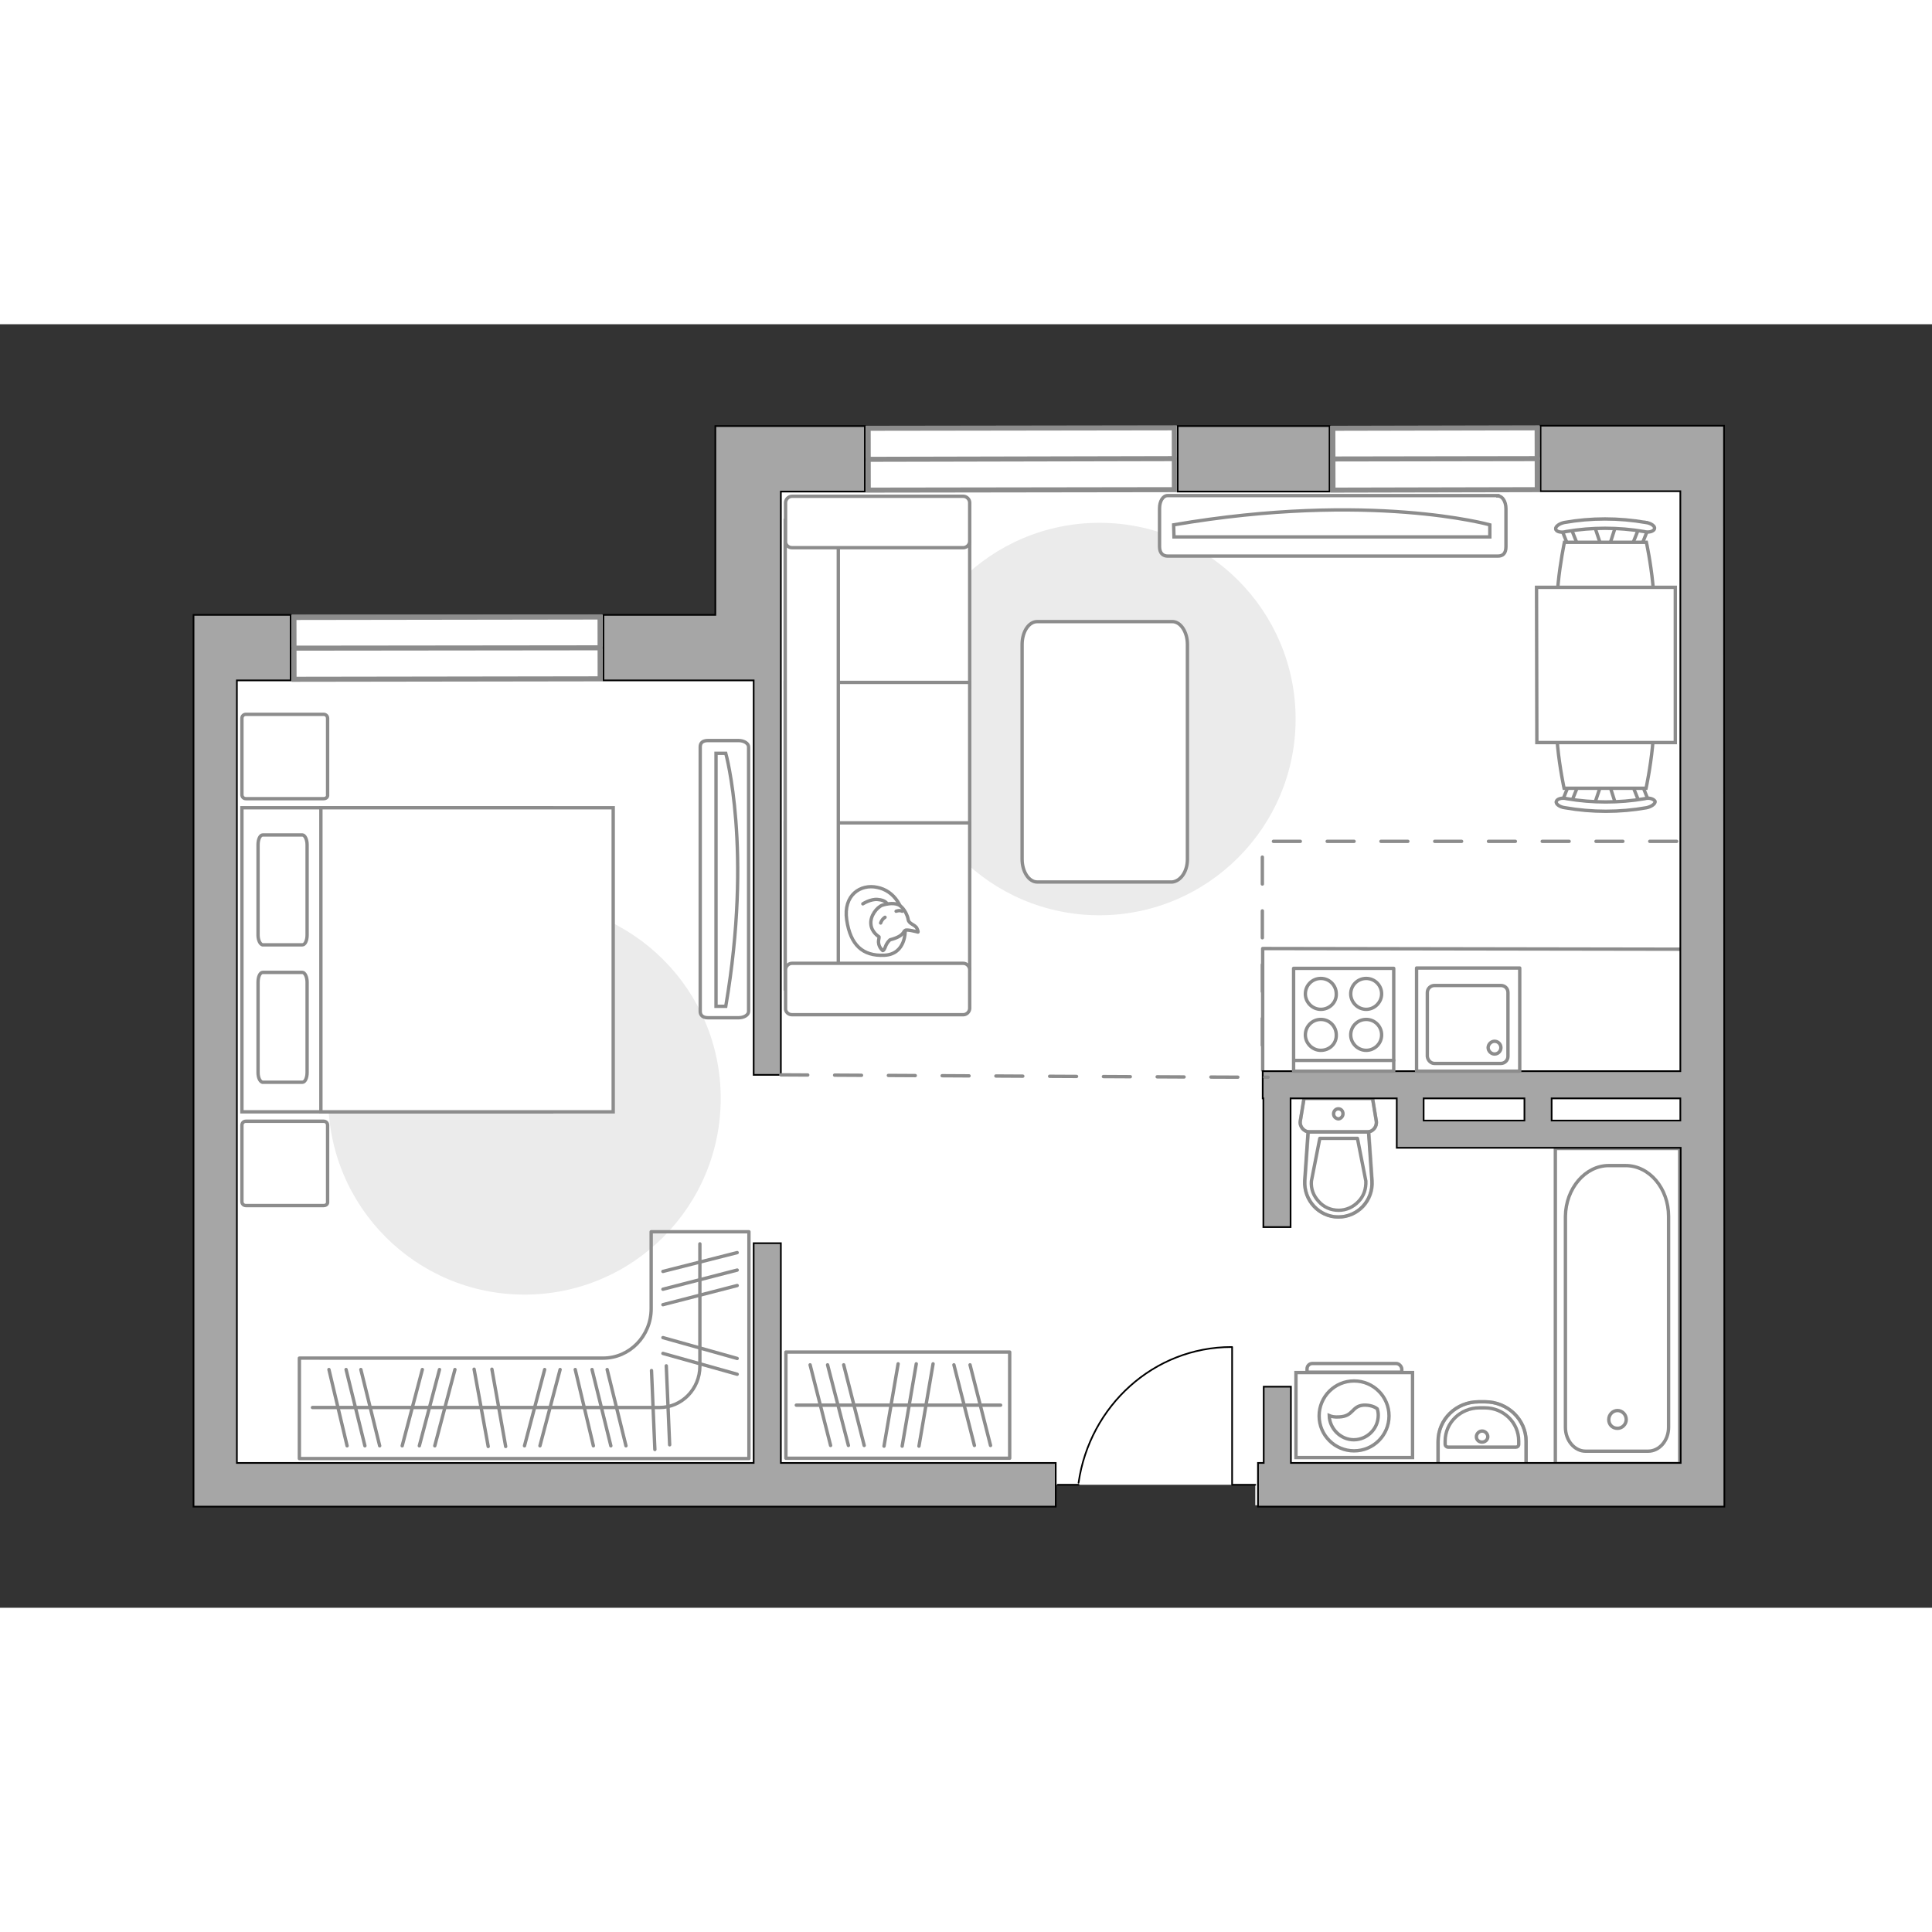 <?xml version="1.0" encoding="utf-8"?>
<!-- Generator: Adobe Illustrator 27.0.0, SVG Export Plug-In . SVG Version: 6.00 Build 0)  -->
<svg version="1.1" xmlns="http://www.w3.org/2000/svg" xmlns:xlink="http://www.w3.org/1999/xlink" x="0px" y="0px"
	 viewBox="0 0 575 382" style="enable-background:new 0 0 575 382;" xml:space="preserve" width="200" height="200">
<rect x="0" y="0" width="575" height="382" fill="#333333" stroke="none"/>
<style type="text/css">
	.st0{fill:#FFFFFF;}
	.st1{fill:none;stroke:#8C8C8C;stroke-linecap:round;stroke-linejoin:round;stroke-miterlimit:10;}
	.st2{fill:#EBEBEB;}
	.st3{fill:#FFFFFF;stroke:#8C8C8C;stroke-linecap:round;stroke-linejoin:round;stroke-miterlimit:10;}
	.st4{fill:#FFFFFF;stroke:#8C8C8C;stroke-miterlimit:10;}
	.st5{fill-rule:evenodd;clip-rule:evenodd;fill:#FFFFFF;fill-opacity:0.1;stroke:#8C8C8C;stroke-miterlimit:10;}
	.st6{fill:none;stroke:#000000;stroke-width:0.5;stroke-linecap:round;stroke-linejoin:round;stroke-miterlimit:10;}
	.st7{opacity:0.5;}
	.st8{opacity:0.5;fill:none;stroke:#8C8C8C;stroke-linecap:round;stroke-linejoin:round;stroke-miterlimit:10;}
	.st9{fill:#A6A6A6;stroke:#000000;stroke-width:0.5;stroke-miterlimit:10;}
	.st10{fill:none;stroke:#8C8C8C;stroke-linecap:round;stroke-linejoin:round;stroke-miterlimit:10;stroke-dasharray:8;}
	.st11{fill:#FFFFFF;stroke:#8C8C8C;stroke-width:1.5;stroke-linecap:round;stroke-miterlimit:10;}
</style>
<g id="bg_1_">
	<polygon class="st0" points="212.9,30.3 212.9,86.5 57.6,86.5 57.6,352 310.8,352 310.8,351.9 314.2,351.9 314.2,345.4 
		373.6,345.4 373.6,351.5 512.4,351.5 512.4,329.9 512.5,329.9 512.5,30.3 	"/>
</g>
<g id="furniture_1_">
	<path id="Vector_148_00000155860876549259744660000001375780304191758976_" class="st1" d="M499.9,186l-124.1-0.2V222"/>
	<path id="Vector_51_00000166665143843224861060000009351459240553581233_" class="st2" d="M385.6,117.5c0-32.2-26.1-58.4-58.4-58.4
		c-32.2,0-58.4,26.1-58.4,58.4c0,32.2,26.1,58.4,58.4,58.4C359.4,175.9,385.6,149.7,385.6,117.5z"/>
	<path id="Vector_51_00000029012751590509613390000014077535604377096847_" class="st2" d="M214.5,230.4c0-32.2-26.1-58.4-58.4-58.4
		c-32.2,0-58.4,26.1-58.4,58.4c0,32.2,26.1,58.4,58.4,58.4C188.3,288.8,214.5,262.7,214.5,230.4z"/>
	<path id="Vector_84_00000130605763982104209920000018206755498390268318_" class="st3" d="M353.4,159.2V95.3c0-3.7-2-6.8-4.5-6.8
		h-40.2c-2.5,0-4.5,3-4.5,6.8v63.9c0,3.7,2,6.8,4.5,6.8h40.2C351.4,165.7,353.4,162.9,353.4,159.2z"/>
	<g>
		<path id="Vector_90_00000086680438342391361070000010352260833401950873_" class="st4" d="M445.8,51.1c1.3,0,2.4,1.6,2.4,3.8v11.3
			c0,2.1-1,2.8-2.4,2.8h-98.3c-1.3,0-2.4-0.8-2.4-2.8V54.8c0-2.1,1-3.8,2.4-3.8H445.8z"/>
		<path id="Vector_91_00000033361893587198018060000003138629999145714080_" class="st4" d="M349.4,63.3h94l0-3.6
			c0,0-35.6-10-94.1,0L349.4,63.3z"/>
	</g>
	<g>
		<path id="Vector_54_00000102507421438312586460000012628899763249777576_" class="st4" d="M233.7,64.8v43.4h54.9V64.8H233.7z"/>
		<path id="Vector_55_00000054955733255655087920000015709696086164213156_" class="st4" d="M233.7,106.6V150h54.9v-43.4H233.7z"/>
		<path id="Vector_56_00000139989138920046162400000003080010219975963029_" class="st4" d="M233.7,148.4v43.4h54.9v-43.4H233.7z"/>
		<path id="Vector_57_00000104687611894199420590000009979253398283255202_" class="st4" d="M249.5,62.6l-15.8-4.1v139.3h15.8V62.6z
			"/>
		<path id="Vector_58_00000119813030324023264650000007687459958360023734_" class="st4" d="M235.7,66.5h51c1,0,1.9-0.9,1.9-1.9
			V53.1c0-1-0.9-1.9-1.9-1.9h-51c-1,0-1.9,0.9-1.9,1.9v11.5C233.7,65.6,234.6,66.5,235.7,66.5z"/>
		<path id="Vector_59_00000003098888323746920810000008985661487225493640_" class="st4" d="M235.7,205.5h51c1,0,1.9-0.9,1.9-1.9
			v-11.5c0-1-0.9-1.9-1.9-1.9h-51c-1,0-1.9,0.9-1.9,1.9v11.5C233.7,204.6,234.6,205.5,235.7,205.5z"/>
		<g>
			<path class="st3" d="M269.4,180.4c0,0,0.3,7.1-6.2,7.4s-10.1-3.1-11.2-10.5c-1.1-7.4,4.1-10.8,9.1-9.7
				C266.1,168.6,269.4,173.4,269.4,180.4z"/>
			<path class="st3" d="M264.9,183.2c0,0-0.9,0.7-1.4,2.1c-0.5,1.3-0.8,1.1-0.8,1.1s-1.5-1.2-1.2-3.1c0.2-1,0.1-1,0.1-1
				s-2.2-1.3-2.4-3.7c-0.3-2.5,1.8-5.1,3.4-5.7c1.6-0.5,3.9-0.8,5.2,0.1c1.3,0.9,2.3,2.9,2.5,4.2c0.2,1.3,2.1,1.5,2.6,2.6
				c0.5,1.1,0.3,1.1,0.3,1.1s-3.3-0.9-3.8-0.5C268.8,180.6,269.2,182.1,264.9,183.2z"/>
			<path class="st3" d="M263.4,176.5c0,0-0.9,0.5-1.3,1.7"/>
			<path class="st3" d="M266.7,174.7c0,0,1-0.4,1.8,0"/>
			<path class="st1" d="M264,172.5c0,0-0.3-1.1-2.8-1.3c-2.1-0.2-4.4,1.3-4.4,1.3"/>
		</g>
	</g>
	<path id="r1_00000128479096337258588860000005711108778335199640_" class="st1" d="M353.8,155.8"/>
	<g>
		<g id="Group_6_00000074409716941520648170000003426745900002402738_">
			<g id="Group_7_00000070812191475139485450000003639726532171365816_">
				<path id="Vector_15_00000180348264281566164900000006378164511728196000_" class="st4" d="M474.5,143l2.3-6.9h1.9l2.2,6.9H474.5
					z"/>
			</g>
			<g id="Group_8_00000049182621201089857520000012255974157243331461_">
				<path id="Vector_16_00000039853044654553993030000006597917777914243755_" class="st4" d="M468.5,136.5c0.7,0.1,1.2,0.6,1,1.2
					l-2.2,5.5c-0.1,0.4-0.8,0.7-1.6,0.6c-0.7-0.1-1.2-0.6-1-1.2l2.2-5.5c0-0.4,0.6-0.7,1.2-0.7C468.2,136.4,468.3,136.4,468.5,136.5
					z"/>
			</g>
			<g id="Group_9_00000003790797900139213780000013261623650659573415_">
				<path id="Vector_17_00000065773100168728299270000010123074946107563157_" class="st4" d="M488.7,137l2.2,5.5
					c0.2,0.6-0.2,1.1-1,1.2c-0.7,0.2-1.4,0-1.7-0.6l-2.2-5.5c-0.2-0.6,0.2-1.1,1-1.2c0.1,0,0.2,0,0.4,0
					C488,136.4,488.5,136.7,488.7,137z"/>
			</g>
			<path id="Vector_18_00000134971211636574275190000004195292419380023973_" class="st4" d="M489.9,138.1h-24.4
				c0,0-5.1-23.5,0-28.5c4.3-4.3,20.1-4.3,24.4,0C495,114.6,489.9,138.1,489.9,138.1z"/>
			<path id="Vector_19_00000158740688562201738040000010102819630237260690_" class="st4" d="M492.6,142c0.1,0.7-1.1,1.6-2.6,1.9
				c-7.9,1.4-16.2,1.4-24.2,0c-1.7-0.2-2.9-1.2-2.6-1.9c0.2-0.7,1.6-1.2,3.1-0.8c7.7,1.3,15.5,1.3,23.2,0
				C490.9,140.8,492.2,141.3,492.6,142z"/>
		</g>
		<g id="Group_14_00000122688278415935404540000002151142083624828811_">
			<g id="Group_15_00000043422177011562243970000013248323077169767070_">
				<path id="Vector_25_00000083078374992182761970000002267055543613013924_" class="st4" d="M480.9,59.9l-2.2,6.9h-1.9l-2.3-6.9
					H480.9z"/>
			</g>
			<g id="Group_16_00000014592567133963385710000013072459223329782413_">
				<path id="Vector_26_00000117644308574606410670000007368815217263749823_" class="st4" d="M487,66.3c-0.7-0.1-1.2-0.6-1-1.2
					l2.2-5.5c0.1-0.4,0.8-0.7,1.6-0.6c0.7,0.1,1.2,0.6,1,1.2l-2.2,5.5c0,0.4-0.6,0.7-1.2,0.7C487.3,66.5,487.2,66.5,487,66.3z"/>
			</g>
			<g id="Group_17_00000041985515822402085660000000305853591765313694_">
				<path id="Vector_27_00000003791743873350595200000009742364270681724576_" class="st4" d="M466.7,65.9l-2.2-5.5
					c-0.2-0.6,0.2-1.1,1-1.2c0.7-0.2,1.4,0,1.7,0.6l2.2,5.5c0.2,0.6-0.2,1.1-1,1.2c-0.1,0-0.2,0-0.4,0
					C467.4,66.5,466.9,66.3,466.7,65.9z"/>
			</g>
			<path id="Vector_28_00000147908569308351291630000008707639097968968625_" class="st4" d="M465.6,64.9h24.4c0,0,5.1,23.5,0,28.5
				c-4.3,4.3-20.1,4.3-24.4,0C460.6,88.4,465.6,64.9,465.6,64.9z"/>
			<path id="Vector_29_00000111892315570674056750000004183879184671203244_" class="st4" d="M463,60.9c-0.1-0.7,1.1-1.6,2.6-1.9
				c7.9-1.4,16.2-1.4,24.2,0c1.7,0.2,2.9,1.2,2.6,1.9c-0.2,0.7-1.6,1.2-3.1,0.8c-7.7-1.3-15.5-1.3-23.2,0
				C464.7,62.1,463.1,61.8,463,60.9z"/>
		</g>
		<path id="Vector_35_00000133527877894301822890000000704489962054857626_" class="st4" d="M457.4,124.5l-0.1-46.2h7.9h33.4v46.2
			H457.4L457.4,124.5z"/>
	</g>
	<g>
		<g>
			<path class="st4" d="M420.4,312h-34.7v25.3h34.7V312z"/>
			<path class="st5" d="M415.5,309.3h-24.9c-0.9,0-1.6,0.7-1.6,1.6v1h28.2v-1C417.1,310.1,416.4,309.3,415.5,309.3z"/>
		</g>
		<g>
			<circle class="st4" cx="403" cy="324.9" r="10.4"/>
			<path class="st4" d="M405.8,321.7c-3.6,0.3-2.9,3.3-7.2,3.5c-1.4,0.1-2.3-0.1-3-0.4c0.1,3.9,3.4,7.2,7.3,7.2c4,0,7.3-3.3,7.3-7.3
				c0-0.6-0.1-1.3-0.3-1.9C409.2,322.2,407.7,321.6,405.8,321.7z"/>
		</g>
	</g>
	<g>
		<g>
			<path id="Vector_98_00000052812701419852189510000017490333338029518253_" class="st4" d="M164.2,143.9v90.5H72v-90.5H164.2z"/>
			<path id="Vector_99_00000126303758228534630270000010810674735868018367_" class="st4" d="M182.5,234.4v-90.5H95.5v79.8v10.7
				h11.8H182.5z"/>
			<path id="Vector_100_00000111163505319750003290000006284633185094110625_" class="st1" d="M76.8,181.8v-26.9
				c0-1.6,0.6-2.9,1.4-2.9H90c0.7,0,1.4,1.3,1.4,2.9v26.9c0,1.6-0.6,2.9-1.4,2.9H78.1C77.4,184.5,76.8,183.3,76.8,181.8z"/>
			<path id="Vector_101_00000051385147610153945630000004336224394770124953_" class="st1" d="M76.8,222.7v-26.9
				c0-1.6,0.6-2.9,1.4-2.9H90c0.7,0,1.4,1.3,1.4,2.9v26.9c0,1.6-0.6,2.9-1.4,2.9H78.1C77.4,225.4,76.8,224.3,76.8,222.7z"/>
		</g>
		<path id="Vector_5_00000031204712525231986350000016350013118489875362_" class="st3" d="M96.3,262.3H73.2c-0.7,0-1.2-0.5-1.2-1.2
			v-22.7c0-0.7,0.5-1.2,1.2-1.2h23.1c0.7,0,1.2,0.5,1.2,1.2v22.7C97.6,261.8,97.1,262.3,96.3,262.3z"/>
		<path id="Vector_5_00000082336490592817818260000012548624272763094164_" class="st3" d="M96.3,141.2H73.2c-0.7,0-1.2-0.5-1.2-1.2
			v-22.7c0-0.7,0.5-1.2,1.2-1.2h23.1c0.7,0,1.2,0.5,1.2,1.2V140C97.6,140.7,97.1,141.2,96.3,141.2z"/>
	</g>
	<g>
		<path id="Vector_90_00000160894290601742773760000013536844078556917681_" class="st4" d="M222.8,125.8c0-1-1.3-1.9-3-1.9h-9.1
			c-1.7,0-2.3,0.8-2.3,1.9v78.7c0,1,0.6,1.9,2.3,1.9h9.1c1.6,0,3-0.8,3-1.9V125.8z"/>
		<path id="Vector_91_00000077284281598554897810000000341260530794572470_" class="st4" d="M213.1,203v-75.3l2.9,0
			c0,0,8,28.5,0,75.3L213.1,203z"/>
	</g>
	<g>
		<rect x="233.9" y="305.9" class="st1" width="66.6" height="31.6"/>
		<line class="st1" x1="263.1" y1="333.9" x2="267.3" y2="309.4"/>
		<line class="st1" x1="268.5" y1="333.9" x2="272.7" y2="309.4"/>
		<line class="st1" x1="273.5" y1="333.9" x2="277.7" y2="309.4"/>
		<line class="st1" x1="290" y1="333.7" x2="283.9" y2="309.7"/>
		<line class="st1" x1="294.8" y1="333.7" x2="288.7" y2="309.7"/>
		<line class="st1" x1="247.2" y1="333.7" x2="241.1" y2="309.7"/>
		<line class="st1" x1="252.5" y1="333.7" x2="246.3" y2="309.7"/>
		<line class="st1" x1="257.2" y1="333.7" x2="251.1" y2="309.7"/>
		<line class="st1" x1="237" y1="321.7" x2="297.8" y2="321.7"/>
	</g>
	<g>
		<path class="st1" d="M222.9,309.8L222.9,309.8l0-39.7h-29.1v22.9c0,8.1-6.4,14.7-14.3,14.7H89.1v29.9h133.8V309.8z"/>
		<line class="st1" x1="150.5" y1="334" x2="146.4" y2="311"/>
		<line class="st1" x1="145.3" y1="334" x2="141.1" y2="311"/>
		<line class="st1" x1="160.7" y1="333.8" x2="166.7" y2="311.1"/>
		<line class="st1" x1="156.1" y1="333.8" x2="162.1" y2="311.1"/>
		<line class="st1" x1="199.3" y1="333.5" x2="198.3" y2="310"/>
		<line class="st1" x1="194.9" y1="334.9" x2="193.9" y2="311.4"/>
		<line class="st1" x1="129.4" y1="333.8" x2="135.4" y2="311.1"/>
		<line class="st1" x1="124.8" y1="333.8" x2="130.8" y2="311.1"/>
		<line class="st1" x1="119.7" y1="333.8" x2="125.7" y2="311.1"/>
		<line class="st1" x1="186.3" y1="333.8" x2="180.7" y2="311.1"/>
		<line class="st1" x1="176.6" y1="333.8" x2="171.2" y2="311.1"/>
		<line class="st1" x1="181.8" y1="333.8" x2="176.2" y2="311.1"/>
		<g>
			<line class="st1" x1="197.3" y1="306.3" x2="219.4" y2="312.5"/>
			<line class="st1" x1="197.3" y1="301.6" x2="219.4" y2="307.8"/>
			<line class="st1" x1="197.3" y1="291.8" x2="219.4" y2="286.1"/>
			<line class="st1" x1="197.3" y1="281.9" x2="219.4" y2="276.3"/>
			<line class="st1" x1="197.3" y1="287.2" x2="219.4" y2="281.5"/>
		</g>
		<line class="st1" x1="113" y1="333.8" x2="107.4" y2="311.1"/>
		<line class="st1" x1="103.3" y1="333.8" x2="97.9" y2="311.1"/>
		<line class="st1" x1="108.6" y1="333.8" x2="103" y2="311.1"/>
		<path class="st1" d="M208.3,273.7v36.4c0,6.8-5.4,12.3-12,12.3H93"/>
	</g>
</g>
<g id="plan">
	<g>
		<polyline class="st6" points="366.7,304.4 366.7,345.4 373.6,345.4 		"/>
		<line class="st6" x1="314.8" y1="345.4" x2="321" y2="345.4"/>
		<path class="st6" d="M321,344.8c3.3-22.9,22.4-40.4,45.5-40.4"/>
	</g>
	<g>
		<g class="st7">
			<path class="st1" d="M389.8,240.4l17.1,0c1.7,0,3-1.6,2.7-3.3l-1.1-6.7l-20.4,0l-1.1,6.7C386.7,238.8,388.1,240.4,389.8,240.4z"
				/>
			<path class="st1" d="M407.4,240.4l-18,0l-1,14.5c-0.4,5.8,4.2,10.8,10,10.8c5.8,0,10.4-4.9,10-10.8L407.4,240.4z"/>
		</g>
		<g>
			<path class="st1" d="M389.8,240.4l17.1,0c1.7,0,3-1.6,2.7-3.3l-1.1-6.7l-20.4,0l-1.1,6.7C386.7,238.8,388.1,240.4,389.8,240.4z"
				/>
			<path class="st1" d="M398.3,265.7L398.3,265.7c5.8,0,10.4-4.9,10-10.8l-1-14.5l-18,0l-1,14.5C388,260.8,392.6,265.7,398.3,265.7z
				"/>
			<path class="st1" d="M404,242.3l2.5,12.7c0.1,2.3-0.6,4.5-2.2,6.1c-1.6,1.7-3.7,2.6-5.9,2.6c-2.3,0-4.4-0.9-5.9-2.6
				c-1.6-1.7-2.4-3.8-2.2-6.1l2.5-12.7L404,242.3z"/>
			<path class="st1" d="M396.9,235c0-0.8,0.6-1.5,1.4-1.5c0.8,0,1.4,0.6,1.4,1.5c0,0.8-0.7,1.5-1.4,1.5
				C397.5,236.4,396.9,235.8,396.9,235z"/>
		</g>
	</g>
	<g>
		<polyline class="st1" points="499.9,245.3 499.9,339.1 462.9,339.1 462.9,245.3 499.9,245.3 		"/>
		<path class="st1" d="M478.8,250.4l5,0c7.1,0,12.8,6.8,12.8,15.1l0,62.8c0,3.9-2.7,7.1-6.1,7.1l-18.6,0c-3.3,0-6-3.2-6-7.1l0-62.8
			C466,257.2,471.8,250.4,478.8,250.4z"/>
		<path class="st1" d="M478.8,326c0-1.5,1.2-2.7,2.6-2.7c1.4,0,2.6,1.2,2.6,2.7c0,1.4-1.2,2.6-2.6,2.6
			C479.9,328.6,478.8,327.5,478.8,326z"/>
	</g>
	<g>
		<path class="st8" d="M440.1,320.7l1.9,0c6.7,0,12.2,5.3,12.2,11.8l0,6.7l-26.2,0l0-6.7C428,325.9,433.4,320.7,440.1,320.7z"/>
		<g>
			<path class="st1" d="M440.3,322.5l1.6,0c5.6,0,10.1,4.4,10.1,9.9v1c0,0.5-0.4,0.8-0.8,0.8l-20.2,0c-0.5,0-0.9-0.4-0.9-0.8v-1
				C430.1,326.9,434.7,322.5,440.3,322.5z"/>
			<path class="st1" d="M439.4,331.1c0-0.9,0.8-1.7,1.7-1.7c0.9,0,1.7,0.8,1.7,1.7c0,0.9-0.8,1.6-1.7,1.6
				C440.1,332.7,439.4,332,439.4,331.1z"/>
			<path class="st1" d="M440.1,320.7l1.9,0c6.7,0,12.2,5.3,12.2,11.8l0,6.7l-26.2,0l0-6.7C428,325.9,433.4,320.7,440.1,320.7z"/>
		</g>
	</g>
	<g>
		<rect x="350.5" y="30.3" class="st9" width="45.2" height="19.5"/>
		<polygon class="st9" points="224.3,223.4 232.4,223.4 232.4,106 232.4,106 232.4,49.8 257.4,49.8 257.4,30.3 232.4,30.3 
			232.4,30.3 226.4,30.3 218.8,30.3 218.8,30.3 212.9,30.3 212.9,86.5 179.6,86.5 179.6,106 224.3,106 		"/>
		<polygon class="st9" points="232.4,273.5 224.3,273.5 224.3,338.9 70.5,338.9 70.5,106 86.5,106 86.5,86.5 57.6,86.5 57.6,100.1 
			57.6,100.1 57.6,338.9 57.6,338.9 57.6,351.9 314.2,351.9 314.2,338.9 232.4,338.9 		"/>
		<path class="st9" d="M513.1,49.7l0-19.5l-54.6,0l0,19.5l41.6,0l0,172.6l-116,0l0,0l-8.1,0l0,0h-0.2l0,8.1h0.2l0,38.3l8.1,0l0-38.3
			l31.6,0l0,14.7h2l36.1,0l0,0l8.1,0l0,0l38.3,0l0,93.8l-116,0l0-22.7l-8.1,0l0,22.7h-1.7l0,13l138.8,0v-1.6h0l0-8.8l0-2.6l0,0
			L513.1,49.7L513.1,49.7z M423.7,237l0-6.6l30,0l0,6.6L423.7,237z M461.8,237l0-6.6l38.3,0l0,6.6L461.8,237z"/>
	</g>
	<path class="st10" d="M499,153.9c0,0-123.3,0-123.3,0c0,1.2,0,67.2,0,68.4"/>
	<g>
		<g>
			<rect x="421.6" y="191.6" class="st1" width="30.7" height="30.7"/>
		</g>
		<path class="st1" d="M426.9,220l19.8,0c1.1,0,2.1-0.9,2.1-2.1l0-19c0-1.2-0.9-2.1-2.1-2.1l-19.8,0c-1.1,0-2.1,0.9-2.1,2.1l0,19
			C424.9,219,425.8,220,426.9,220z"/>
		<path class="st1" d="M444.8,213.4c1.1,0,1.9,0.9,1.9,1.9c0,1-0.8,1.9-1.9,1.9c-1,0-1.9-0.9-1.9-1.9
			C442.9,214.3,443.8,213.4,444.8,213.4z"/>
	</g>
	<g>
		<rect x="385" y="191.7" class="st1" width="29.8" height="30.6"/>
		<g>
			<g>
				<path class="st1" d="M406.6,203.9c-2.5,0-4.6-2.1-4.6-4.6c0-2.6,2.1-4.6,4.6-4.6c2.6,0,4.6,2.1,4.6,4.6
					C411.2,201.8,409.1,203.9,406.6,203.9z"/>
				<path class="st1" d="M406.6,216.1c-2.5,0-4.6-2.1-4.6-4.6c0-2.6,2.1-4.6,4.6-4.6c2.6,0,4.6,2.1,4.6,4.6
					C411.2,214.1,409.1,216.1,406.6,216.1z"/>
			</g>
			<g>
				<path class="st1" d="M393.1,203.9c-2.5,0-4.6-2.1-4.6-4.6c0-2.6,2.1-4.6,4.6-4.6c2.6,0,4.6,2.1,4.6,4.6
					C397.8,201.8,395.7,203.9,393.1,203.9z"/>
				<path class="st1" d="M393.1,216.1c-2.5,0-4.6-2.1-4.6-4.6c0-2.6,2.1-4.6,4.6-4.6c2.6,0,4.6,2.1,4.6,4.6
					C397.8,214.1,395.7,216.1,393.1,216.1z"/>
			</g>
		</g>
		<line class="st1" x1="414.8" y1="219.1" x2="385.3" y2="219.1"/>
	</g>
	<path class="st10" d="M232.4,223.4c0,0,145,0.8,145,0.7"/>
</g>
<g id="windows_1_">
	<g>
		
			<rect x="87.5" y="87.2" transform="matrix(1 -1.459516e-03 1.459516e-03 1 -0.141 0.194)" class="st11" width="91.1" height="18.4"/>
		<line class="st11" x1="178.6" y1="96.3" x2="87.5" y2="96.4"/>
	</g>
	<g>
		
			<rect x="258.4" y="30.9" transform="matrix(1 -1.459516e-03 1.459516e-03 1 -5.817949e-02 0.444)" class="st11" width="91.1" height="18.4"/>
		<line class="st11" x1="349.5" y1="40" x2="258.4" y2="40.2"/>
	</g>
	<g>
		
			<rect x="396.7" y="30.9" transform="matrix(1 -2.193867e-03 2.193867e-03 1 -8.687223e-02 0.937)" class="st11" width="60.8" height="18.4"/>
		<line class="st11" x1="457.6" y1="40" x2="396.7" y2="40.1"/>
	</g>
</g>
<g id="points">
	<path id="r2" class="st1" d="M143.2,194.7"/>
	<path id="r1" class="st1" d="M408.4,112.3"/>
	<path id="k1" class="st1" d="M442.2,171.1"/>
	<path id="s1" class="st1" d="M432.2,284.4"/>
	<path id="h1" class="st1" d="M311.7,265.7"/>
</g>
</svg>
